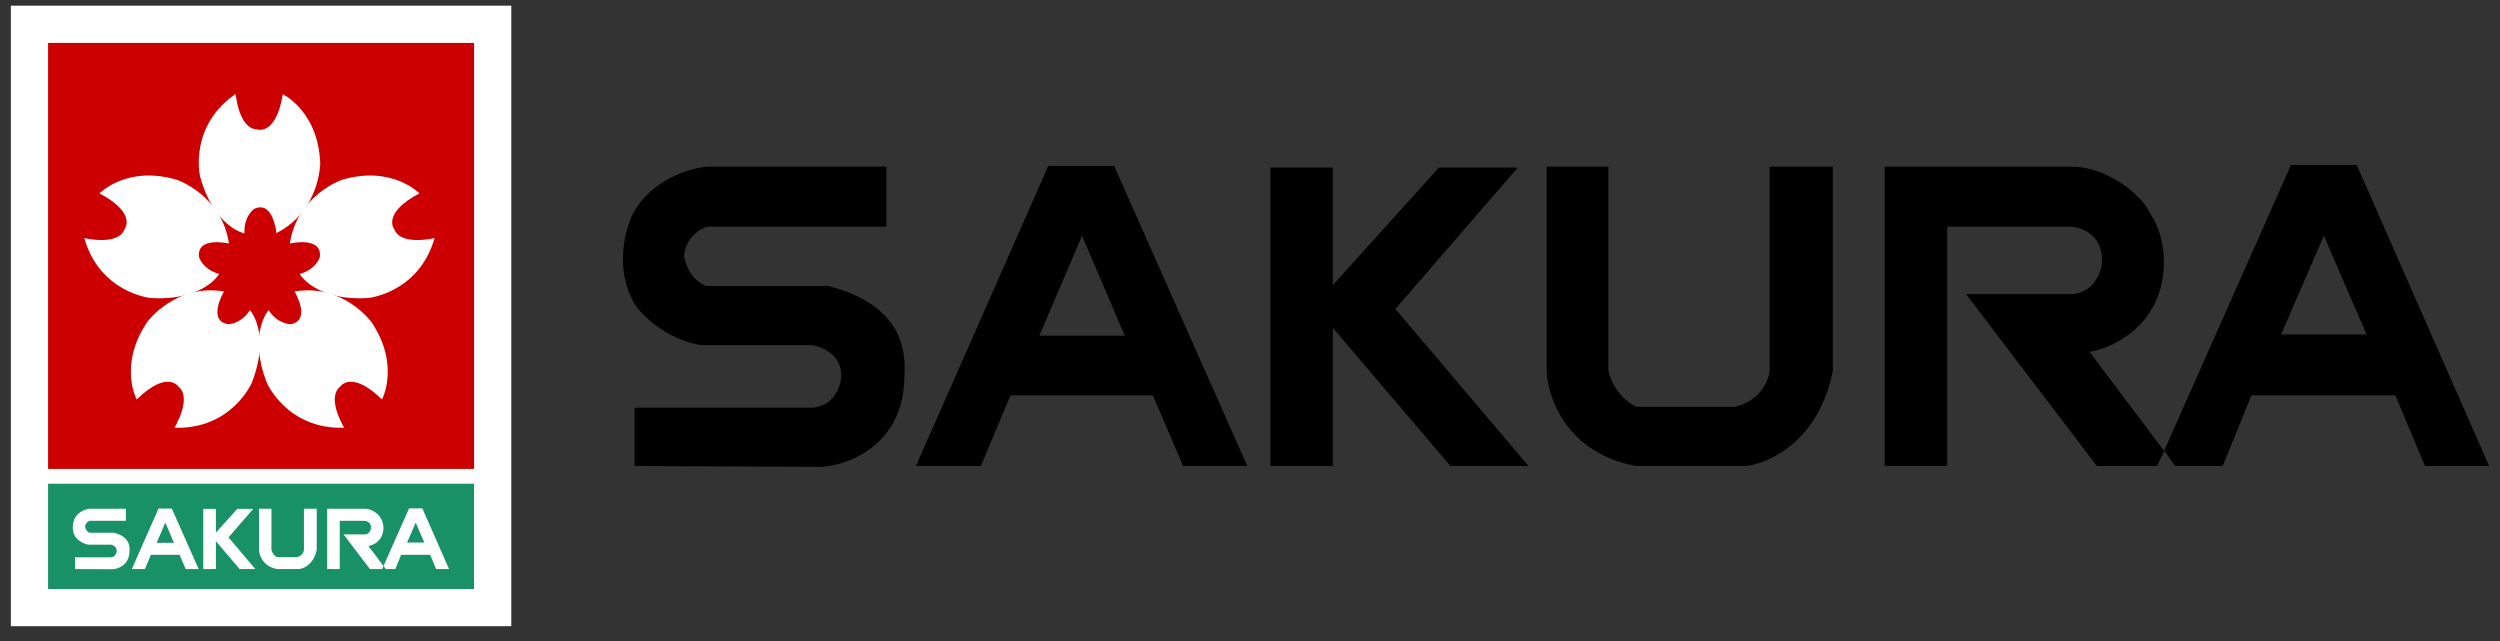 <svg xmlns="http://www.w3.org/2000/svg" fill="none" viewBox="0 0 156 40" height="40" width="156">
<rect x="0" y="0" width="156" height="40" fill="#333333" stroke="none"/>
<rect fill="white" transform="translate(0.678 0.355)" height="38.719" width="31.227"></rect>
<rect fill="#CC0001" height="26.582" width="26.582" y="2.678" x="3"></rect>
<g clip-path="url(#clip0_731_12861)">
<path fill="white" d="M5.258 14.855C5.258 14.855 7.363 15.365 7.77 14.311C7.77 14.311 8.585 13.325 6.209 12.067C6.209 12.067 7.906 10.299 11.029 11.217C11.029 11.217 13.846 12.169 14.288 15.195C14.288 15.195 12.251 14.719 12.421 16.045C12.421 16.045 12.624 16.793 13.677 17.099C13.677 17.099 12.692 18.799 9.399 18.595C9.399 18.595 6.242 18.289 5.258 14.855Z"></path>
<path fill="white" d="M27.119 14.855C27.119 14.855 25.014 15.365 24.607 14.311C24.607 14.311 23.792 13.325 26.168 12.067C26.168 12.067 24.471 10.299 21.348 11.217C21.348 11.217 18.531 12.169 18.089 15.195C18.089 15.195 20.126 14.719 19.956 16.045C19.956 16.045 19.753 16.793 18.7 17.099C18.7 17.099 19.685 18.799 22.977 18.595C22.977 18.595 26.134 18.289 27.119 14.855Z"></path>
<path fill="white" d="M21.477 26.691C21.477 26.691 20.346 24.841 21.223 24.129C21.223 24.129 21.91 23.05 23.835 24.929C23.835 24.929 24.994 22.768 23.162 20.073C23.162 20.073 21.393 17.68 18.382 18.188C18.382 18.188 19.459 19.983 18.147 20.229C18.147 20.229 17.374 20.264 16.76 19.355C16.76 19.355 15.447 20.815 16.652 23.891C16.652 23.891 17.912 26.806 21.477 26.691L21.477 26.691Z"></path>
<path fill="white" d="M10.885 26.691C10.885 26.691 12.015 24.841 11.139 24.129C11.139 24.129 10.452 23.05 8.527 24.929C8.527 24.929 7.368 22.768 9.2 20.073C9.2 20.073 10.969 17.68 13.98 18.188C13.98 18.188 12.902 19.983 14.214 20.229C14.214 20.229 14.988 20.264 15.601 19.355C15.601 19.355 16.915 20.815 15.71 23.891C15.71 23.891 14.45 26.806 10.884 26.691L10.885 26.691Z"></path>
<path fill="white" d="M14.707 5.859C14.707 5.859 14.892 8.02 16.019 8.073C16.019 8.073 17.211 8.534 17.648 5.878C17.648 5.878 19.86 6.93 19.982 10.187C19.982 10.187 19.974 13.165 17.248 14.544C17.248 14.544 17.053 12.459 15.851 13.04C15.851 13.04 15.208 13.471 15.252 14.568C15.252 14.568 13.33 14.171 12.479 10.979C12.479 10.979 11.767 7.884 14.706 5.859L14.707 5.859Z"></path>
</g>
<rect fill="#179165" height="6.569" width="26.582" y="30.184" x="3"></rect>
<path fill="white" d="M13.472 35.51H12.685V31.754H13.472V33.234L14.807 31.754H15.8L14.258 33.534L15.935 35.51H14.952L13.472 33.772V35.51Z"></path>
<path fill="white" d="M16.162 34.31V31.744H16.938V34.31C17.004 34.583 17.2 34.727 17.29 34.765H18.532C18.855 34.691 18.956 34.431 18.966 34.31V31.744H19.763V34.31C19.589 35.196 18.959 35.479 18.666 35.51H17.29C16.413 35.353 16.172 34.645 16.162 34.31Z"></path>
<path fill="white" d="M21.201 35.51H20.415V31.744H22.743C23.149 31.736 23.491 32.002 23.612 32.137C23.678 32.195 23.736 32.292 23.757 32.334C24.005 32.714 23.929 33.168 23.86 33.348C23.687 33.853 23.209 34.041 22.991 34.072L23.933 35.324L23.84 35.51H23.084L21.439 33.348H22.743C23.024 33.348 23.129 33.099 23.146 32.975C23.18 32.603 22.891 32.503 22.743 32.499H21.201V35.51Z"></path>
<path fill="white" d="M7.036 35.521L4.687 35.51V34.776H6.922C7.187 34.759 7.274 34.52 7.284 34.403C7.309 34.122 7.053 34.01 6.922 33.989H5.515C5.068 33.907 4.777 33.61 4.687 33.472C4.43 33.033 4.566 32.53 4.666 32.334C4.898 31.903 5.384 31.761 5.597 31.744H7.853V32.499H5.597C5.374 32.574 5.311 32.779 5.308 32.872C5.366 33.137 5.525 33.231 5.597 33.244H7.119C8.06 33.482 8.102 34.069 8.081 34.372C8.081 35.241 7.384 35.5 7.036 35.521Z"></path>
<path fill="white" d="M8.226 35.51L9.892 31.733H10.72L12.396 35.51H11.589L11.206 34.62H9.416L9.043 35.51H8.226ZM10.854 33.87L10.316 32.613L9.778 33.87H10.854Z" clip-rule="evenodd" fill-rule="evenodd"></path>
<path fill="white" d="M23.933 35.314L24.067 35.51H24.668L25.03 34.62H26.84L27.213 35.51H28.02L26.354 31.723H25.526L23.933 35.314ZM26.478 33.855L25.94 32.613L25.402 33.855H26.478Z" clip-rule="evenodd" fill-rule="evenodd"></path>
<path fill="black" d="M83.171 29.081H79.27V10.452H83.171V17.791L89.79 10.452H94.717L87.071 19.279L95.384 29.081H90.509L83.171 20.459V29.081Z"></path>
<path fill="black" d="M96.513 23.128V10.401H100.362V23.128C100.69 24.483 101.662 25.198 102.107 25.386H108.265C109.866 25.016 110.369 23.727 110.42 23.128V10.401H114.371V23.128C113.509 27.521 110.386 28.927 108.932 29.081H102.107C97.755 28.301 96.564 24.787 96.513 23.128Z"></path>
<path fill="black" d="M121.504 29.08H117.604V10.401H129.151C131.162 10.36 132.863 11.684 133.461 12.351C133.79 12.638 134.077 13.121 134.18 13.326C135.411 15.214 135.035 17.466 134.693 18.355C133.831 20.859 131.46 21.793 130.382 21.947L135.052 28.157L134.59 29.08H130.844L122.685 18.355H129.151C130.546 18.355 131.066 17.123 131.152 16.508C131.316 14.66 129.886 14.164 129.151 14.147H121.504V29.08Z"></path>
<path fill="black" d="M51.252 29.132L39.602 29.081V25.437H50.687C52.001 25.355 52.432 24.171 52.483 23.59C52.606 22.194 51.337 21.64 50.687 21.537H43.708C41.491 21.127 40.047 19.655 39.602 18.971C38.33 16.795 39.004 14.301 39.5 13.326C40.649 11.191 43.058 10.487 44.118 10.401H55.306V14.147H44.118C43.01 14.517 42.699 15.533 42.681 15.995C42.969 17.308 43.759 17.774 44.118 17.842H51.662C56.332 19.023 56.537 21.93 56.434 23.436C56.434 27.746 52.979 29.029 51.252 29.132Z"></path>
<path fill="black" d="M57.153 29.081L65.415 10.35H69.52L77.834 29.081H73.831L71.932 24.667H63.054L61.207 29.081H57.153ZM70.186 20.947L67.519 14.712L64.853 20.947H70.186Z" clip-rule="evenodd" fill-rule="evenodd"></path>
<path fill="black" d="M135.052 28.105L135.719 29.08H138.696L140.492 24.667H149.472L151.32 29.08H155.322L147.06 10.298H142.955L135.052 28.105ZM147.674 20.87L145.008 14.712L142.341 20.87H147.674Z" clip-rule="evenodd" fill-rule="evenodd"></path>
<defs>
<clipPath id="clip0_731_12861">
<rect transform="translate(5.258 5.859)" fill="white" height="20.835" width="21.861"></rect>
</clipPath>
</defs>
</svg>

